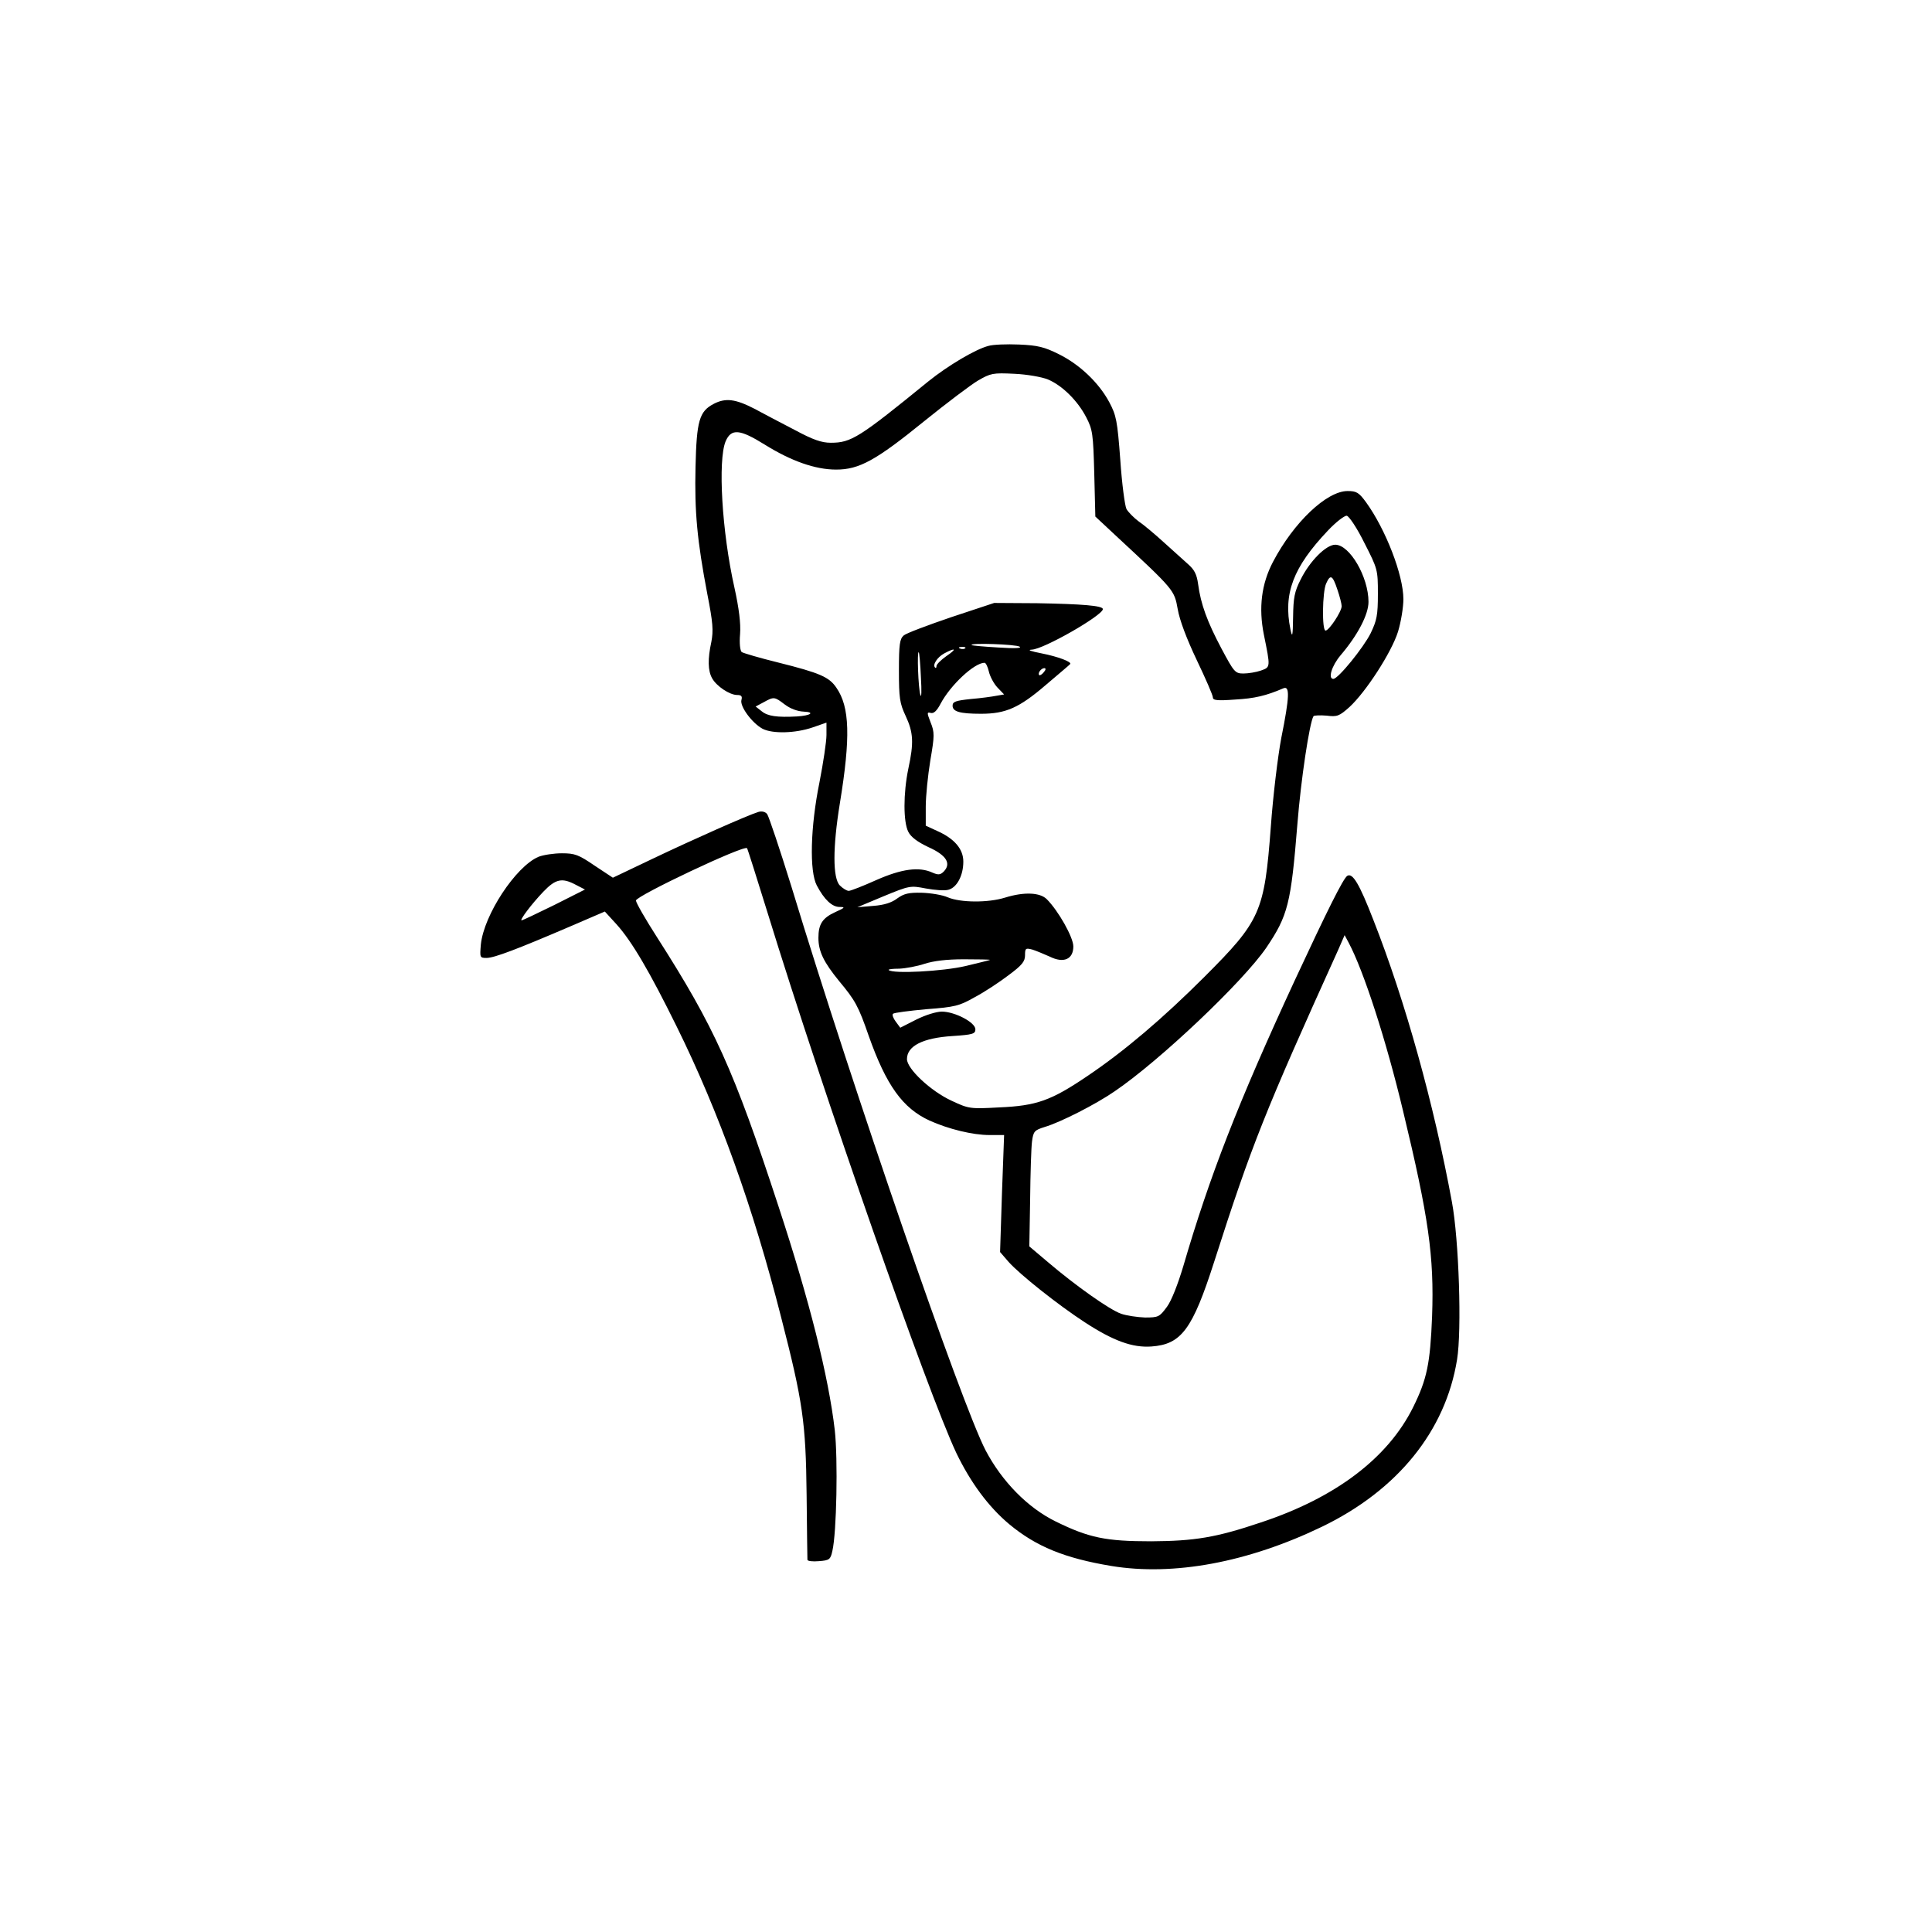 <?xml version="1.0" encoding="UTF-8" standalone="yes"?>
<svg version="1.0" xmlns="http://www.w3.org/2000/svg" width="720" height="720" viewBox="0 0 720 720" preserveAspectRatio="xMidYMid meet">
  <g transform="translate(0,720) scale(0.1,-0.1)" fill="#000000" stroke="none">
    <path d="M3684 5911 c-48 -12 -152 -74 -224 -132 -259 -211 -288 -229 -364
-229 -34 0 -66 11 -133 47 -48 25 -117 61 -152 80 -70 36 -107 41 -151 18 -54
-28 -64 -63 -68 -235 -4 -168 6 -274 44 -474 21 -107 23 -136 15 -178 -14 -64
-13 -108 3 -136 16 -29 65 -62 93 -62 16 0 20 -5 16 -19 -6 -24 40 -86 79
-107 37 -19 122 -17 186 5 l52 18 0 -46 c0 -25 -12 -104 -26 -176 -34 -167
-38 -332 -10 -385 28 -53 57 -80 85 -80 22 0 20 -3 -16 -19 -48 -22 -63 -45
-63 -96 0 -51 20 -91 77 -161 60 -72 72 -93 111 -206 65 -183 126 -268 226
-314 71 -32 161 -54 224 -54 l54 0 -8 -218 -7 -218 32 -37 c42 -47 184 -160
284 -225 106 -69 177 -95 248 -90 112 8 153 64 234 316 140 437 189 559 462
1162 l24 55 15 -28 c56 -105 140 -364 203 -628 95 -394 116 -541 108 -764 -7
-177 -19 -235 -71 -340 -94 -189 -289 -337 -568 -429 -166 -56 -246 -69 -408
-70 -169 0 -232 13 -356 74 -104 51 -200 149 -261 265 -91 176 -489 1330 -723
2099 -44 142 -85 264 -91 272 -7 9 -20 12 -33 8 -42 -13 -244 -103 -391 -173
l-151 -72 -68 45 c-60 41 -74 46 -122 46 -30 0 -69 -6 -87 -13 -85 -36 -204
-217 -215 -327 -4 -48 -4 -50 21 -50 29 0 115 33 311 117 l130 56 43 -47 c58
-64 125 -179 225 -382 157 -318 285 -674 389 -1083 81 -315 92 -391 95 -661 1
-129 3 -239 3 -243 1 -5 20 -7 43 -5 39 3 43 6 50 38 16 68 21 342 9 450 -23
199 -94 482 -210 835 -167 510 -238 667 -453 1003 -43 67 -78 128 -78 136 0
17 403 208 414 195 2 -2 36 -110 76 -239 210 -682 597 -1788 704 -2015 53
-110 120 -201 198 -266 99 -82 205 -126 380 -155 231 -38 508 13 784 146 282
136 461 357 504 623 18 109 7 447 -19 587 -67 364 -173 747 -293 1052 -52 134
-77 176 -97 164 -15 -9 -76 -132 -196 -390 -212 -458 -317 -729 -415 -1064
-20 -67 -44 -129 -61 -152 -28 -38 -32 -40 -82 -40 -28 1 -69 7 -89 14 -43 15
-170 105 -271 191 l-71 60 3 175 c1 96 4 194 7 216 5 38 9 42 47 54 58 17 190
84 261 133 168 114 478 408 565 535 81 120 92 164 116 461 13 165 45 377 60
402 3 3 24 4 49 2 39 -5 47 -2 85 32 61 56 157 204 181 281 11 36 20 91 20
121 0 90 -66 260 -139 361 -27 37 -36 42 -69 42 -78 0 -201 -117 -278 -264
-43 -82 -54 -171 -34 -271 25 -123 25 -121 -11 -134 -17 -6 -47 -11 -65 -11
-31 0 -35 5 -82 93 -53 100 -77 165 -87 240 -5 37 -14 54 -38 75 -17 15 -58
52 -91 82 -34 31 -76 66 -94 78 -17 13 -37 33 -44 45 -6 12 -17 94 -23 183
-11 147 -15 166 -41 215 -39 73 -111 141 -188 179 -54 27 -79 33 -148 36 -46
2 -97 0 -114 -5z m221 -125 c53 -22 111 -79 143 -141 24 -46 26 -62 30 -210
l4 -160 75 -70 c221 -205 219 -204 232 -275 7 -41 33 -110 71 -190 33 -69 60
-131 60 -139 0 -11 16 -13 83 -8 72 4 115 14 180 42 24 10 23 -31 -8 -185 -13
-69 -31 -218 -39 -331 -24 -318 -38 -350 -247 -559 -156 -156 -300 -278 -435
-369 -137 -93 -191 -112 -331 -118 -108 -6 -113 -5 -177 25 -78 36 -166 119
-166 155 0 49 59 79 170 86 75 5 85 8 85 25 0 26 -77 66 -125 66 -21 0 -62
-13 -96 -30 l-59 -30 -17 23 c-9 12 -14 25 -10 29 4 4 60 11 124 17 107 8 123
12 181 45 36 19 92 56 126 82 50 37 61 51 61 74 0 26 2 28 28 21 15 -5 44 -17
64 -26 52 -26 88 -10 88 38 0 34 -56 133 -99 176 -25 25 -84 28 -155 6 -64
-20 -167 -19 -214 1 -20 9 -64 16 -97 17 -48 1 -66 -3 -91 -21 -21 -16 -49
-25 -90 -28 l-59 -5 98 41 c97 40 100 40 157 29 33 -6 70 -9 84 -5 32 8 56 53
56 105 0 47 -33 86 -99 115 l-41 19 0 71 c0 39 8 117 17 172 16 93 16 105 1
142 -14 36 -14 39 1 35 11 -3 23 9 36 34 37 70 126 153 164 153 5 0 12 -15 16
-32 4 -18 18 -45 32 -60 l25 -26 -29 -5 c-15 -3 -58 -9 -95 -12 -57 -6 -68
-10 -68 -25 0 -22 27 -30 106 -30 92 0 142 22 241 107 48 41 90 76 91 78 8 8
-45 28 -106 40 -41 8 -55 13 -37 14 44 1 265 128 265 151 0 13 -78 19 -245 22
l-160 1 -160 -53 c-88 -30 -168 -60 -177 -68 -15 -13 -18 -33 -18 -131 0 -103
3 -122 25 -169 29 -62 31 -100 10 -197 -19 -92 -19 -198 0 -235 10 -20 35 -38
75 -57 67 -30 86 -61 57 -91 -13 -13 -21 -13 -42 -4 -50 23 -115 14 -210 -28
-49 -22 -95 -40 -102 -40 -7 0 -22 9 -33 20 -27 27 -27 142 0 307 40 245 37
358 -13 430 -27 40 -61 55 -217 94 -69 17 -130 35 -136 39 -6 6 -9 33 -6 67 3
39 -4 96 -21 173 -47 209 -62 474 -33 545 21 49 53 46 146 -12 98 -61 188 -93
266 -93 86 0 148 34 329 181 83 67 173 135 200 151 47 27 55 29 135 25 47 -2
103 -12 125 -21z m1180 -610 c49 -96 50 -99 50 -189 0 -80 -4 -99 -27 -147
-27 -54 -121 -170 -139 -170 -21 0 -6 49 27 88 64 75 104 152 104 199 0 93
-70 213 -124 213 -34 0 -95 -61 -129 -130 -23 -45 -27 -68 -28 -139 -1 -73 -3
-80 -10 -46 -27 133 10 231 140 368 30 32 62 56 70 55 9 -2 39 -47 66 -102z
m-101 -173 c9 -26 16 -54 16 -62 0 -20 -47 -91 -60 -91 -14 0 -12 144 2 175
16 36 24 32 42 -22z m-1184 -213 c9 -6 -20 -7 -80 -3 -52 3 -97 7 -99 9 -10 9
165 3 179 -6z m-203 -6 c-3 -3 -12 -4 -19 -1 -8 3 -5 6 6 6 11 1 17 -2 13 -5z
m-70 -29 c-20 -14 -37 -31 -37 -37 0 -6 -2 -9 -5 -6 -11 10 8 39 34 53 43 23
48 17 8 -10z m-95 -80 c3 -49 2 -79 -2 -65 -8 25 -13 167 -6 159 2 -2 6 -44 8
-94z m458 20 c-7 -9 -15 -13 -17 -11 -7 7 7 26 19 26 6 0 6 -6 -2 -15z m-966
-120 c21 -16 48 -26 71 -27 44 -2 26 -15 -25 -18 -74 -4 -109 1 -131 19 l-23
18 30 16 c38 21 40 21 78 -8z m-777 -673 l33 -17 -115 -58 c-63 -31 -118 -57
-121 -57 -9 0 37 61 81 107 46 48 70 53 122 25z m1543 -279 c0 -1 -41 -11 -91
-23 -85 -20 -272 -30 -287 -15 -3 3 15 5 39 5 24 1 67 9 94 18 34 11 82 17
147 17 54 0 98 -1 98 -2z"/>
  </g>
</svg>